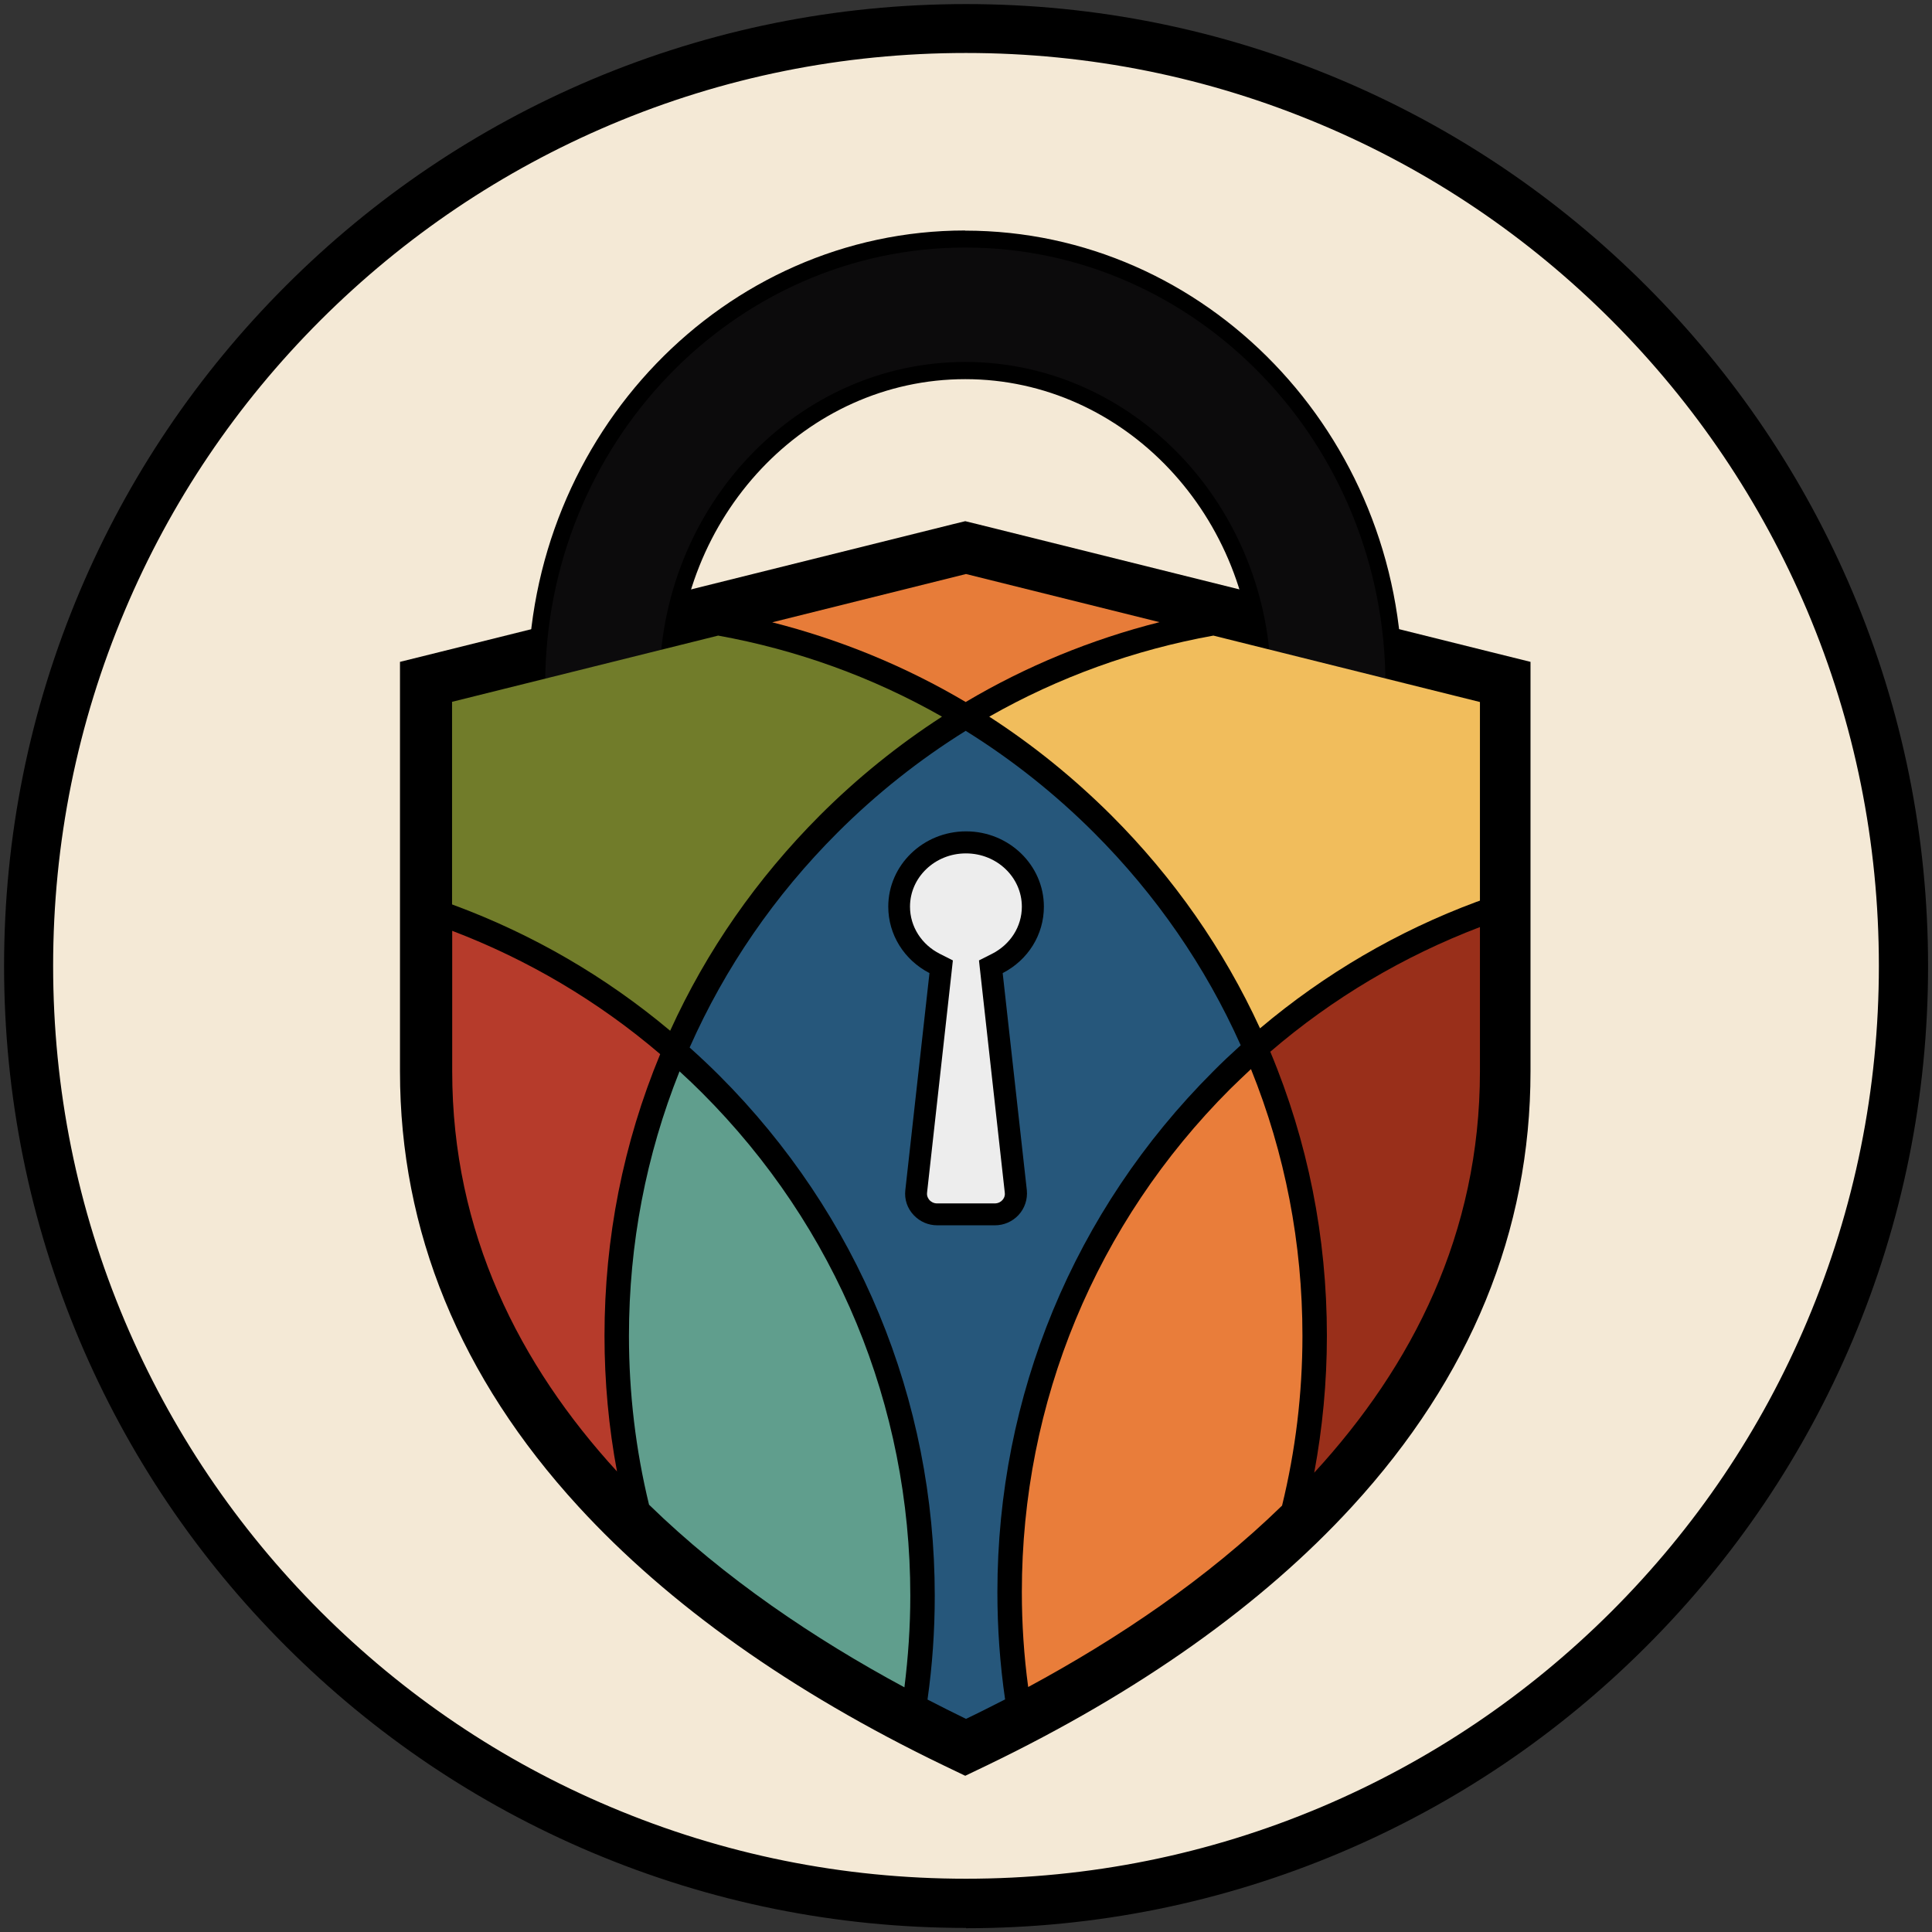<?xml version="1.0" encoding="UTF-8"?>
<svg id="Layer_1" xmlns="http://www.w3.org/2000/svg" version="1.1" viewBox="0 0 128 128">
  <rect x="0" y="0" width="128" height="128" fill="#333333" stroke="none"/>
  <!-- Generator: Adobe Illustrator 29.8.2, SVG Export Plug-In . SVG Version: 2.1.1 Build 3)  -->
  <defs>
    <style>
      .st0 {
        fill: #609e8d;
      }

      .st0, .st1, .st2, .st3, .st4, .st5, .st6, .st7, .st8, .st9 {
        fill-rule: evenodd;
      }

      .st1 {
        fill: #e77c39;
      }

      .st2 {
        fill: none;
        stroke: #000;
        stroke-miterlimit: 10;
        stroke-width: 42px;
      }

      .st10 {
        fill: #0c0b0c;
      }

      .st4 {
        fill: #b63b2b;
      }

      .st5 {
        fill: #992f1a;
      }

      .st6 {
        fill: #f1bd5c;
      }

      .st7 {
        fill: #26577b;
      }

      .st11 {
        fill: #ededed;
      }

      .st8 {
        fill: #e97d3a;
      }

      .st9 {
        fill: #717c2a;
      }

      .st12 {
        fill: #f4e9d6;
      }
    </style>
  </defs>
  <circle class="st12" cx="63.95" cy="64.72" r="61.87"/>
  <g>
    <path class="st3" d="M63.21,115.41c-9.86-4.76-17.81-10.4-23.64-16.75-7.55-8.23-11.38-17.54-11.38-27.67v-25.81l35.75-8.9,35.75,8.9v25.81c0,10.13-3.83,19.44-11.38,27.67-5.83,6.36-13.78,11.99-23.64,16.75l-.74.36-.74-.36Z"/>
    <path d="M63.95,38.03l34.05,8.48v24.48c0,21.39-17.79,35.04-34.05,42.89-16.26-7.85-34.05-21.5-34.05-42.89v-24.48l34.05-8.48M63.95,34.53l-.82.2-34.05,8.48-2.58.64v27.14c0,10.57,3.98,20.27,11.82,28.82,5.97,6.51,14.1,12.28,24.15,17.13l1.48.71,1.48-.71c10.05-4.85,18.18-10.62,24.15-17.13,7.85-8.56,11.82-18.25,11.82-28.82v-27.14l-2.58-.64-34.05-8.48-.82-.2h0Z"/>
  </g>
  <g>
    <path class="st10" d="M37.13,55.12c-1.05-3.13-1.58-6.41-1.58-9.75,0-16.29,12.74-29.53,28.4-29.53s28.4,13.25,28.4,29.53c0,2.97-.42,5.91-1.26,8.73l-.16.54-8.35-2.48.16-.54c.6-2.01.9-4.11.9-6.25,0-11.48-8.83-20.82-19.69-20.82s-19.69,9.34-19.69,20.82c0,2.39.38,4.74,1.13,6.97l.18.54-8.26,2.78-.18-.54Z"/>
    <path d="M63.95,16.4c15.35,0,27.84,12.99,27.84,28.97,0,2.92-.42,5.8-1.24,8.57l-7.26-2.16c.61-2.06.92-4.22.92-6.41,0-11.79-9.09-21.39-20.26-21.39s-20.26,9.6-20.26,21.39c0,2.46.39,4.86,1.16,7.15l-7.18,2.41c-1.03-3.07-1.55-6.29-1.55-9.56,0-15.97,12.49-28.97,27.84-28.97M63.95,15.27c-15.97,0-28.97,13.5-28.97,30.1,0,3.4.54,6.74,1.61,9.93l.36,1.08,1.08-.36,7.18-2.41,1.08-.36-.36-1.08c-.73-2.17-1.1-4.46-1.1-6.79,0-11.17,8.58-20.26,19.12-20.26s19.12,9.09,19.12,20.26c0,2.08-.3,4.13-.88,6.09l-.32,1.09,1.09.32,7.26,2.16,1.09.32.32-1.09c.85-2.87,1.28-5.86,1.28-8.89,0-16.6-13-30.1-28.97-30.1h0Z"/>
  </g>
  <path d="M64,127.73c-8.6,0-16.95-1.69-24.81-5.01-7.59-3.21-14.4-7.8-20.26-13.66-5.85-5.85-10.45-12.67-13.66-20.26C1.96,80.95.27,72.6.27,64s1.69-16.95,5.01-24.81c3.21-7.59,7.8-14.4,13.66-20.26,5.85-5.85,12.67-10.45,20.26-13.66C47.05,1.96,55.4.27,64,.27s16.95,1.69,24.81,5.01c7.59,3.21,14.4,7.8,20.26,13.66,5.85,5.85,10.45,12.67,13.66,20.26,3.32,7.86,5.01,16.2,5.01,24.81s-1.69,16.95-5.01,24.81c-3.21,7.59-7.8,14.4-13.66,20.26-5.85,5.85-12.67,10.45-20.26,13.66-7.86,3.32-16.2,5.01-24.81,5.01ZM64,3.51c-8.17,0-16.09,1.6-23.54,4.75-7.2,3.05-13.67,7.41-19.23,12.96-5.56,5.56-9.92,12.02-12.96,19.23-3.15,7.46-4.75,15.38-4.75,23.54s1.6,16.09,4.75,23.54c3.05,7.2,7.41,13.67,12.96,19.23,5.56,5.56,12.02,9.92,19.23,12.96,7.46,3.15,15.38,4.75,23.54,4.75s16.09-1.6,23.54-4.75c7.2-3.05,13.67-7.41,19.23-12.96,5.56-5.56,9.92-12.02,12.96-19.23,3.15-7.46,4.75-15.38,4.75-23.54s-1.6-16.09-4.75-23.54c-3.05-7.2-7.41-13.67-12.96-19.23-5.56-5.56-12.02-9.92-19.23-12.96-7.46-3.15-15.38-4.75-23.54-4.75Z"/>
  <g>
    <path class="st6" d="M73.63,54.02c4.13,4.13,7.44,8.87,9.85,14.11,4.29-3.62,9.12-6.44,14.34-8.38.08-.03.16-.06.23-.08v-13.16l-17.66-4.4c-5.22.94-10.25,2.75-14.85,5.37,2.91,1.88,5.62,4.08,8.09,6.54Z"/>
    <path class="st5" d="M87.91,88.5c0,3.08-.29,6.11-.84,9.07,6.51-7.08,10.98-15.86,10.98-26.58v-9.57c-5.04,1.92-9.75,4.7-13.89,8.26,2.49,5.95,3.75,12.28,3.75,18.82Z"/>
    <path class="st8" d="M82.88,70.83c-.47.44-.93.88-1.37,1.31-8.9,8.9-13.81,20.74-13.81,33.33,0,2.13.14,4.23.42,6.3,5.93-3.2,11.84-7.17,16.82-12.02.89-3.64,1.35-7.41,1.35-11.25,0-6.13-1.15-12.07-3.41-17.67Z"/>
    <path class="st7" d="M82.2,69.25c-2.34-5.23-5.61-9.97-9.72-14.08-2.57-2.57-5.43-4.84-8.5-6.75-3.07,1.91-5.93,4.18-8.5,6.75-4.15,4.15-7.44,8.93-9.79,14.23.69.62,1.35,1.24,1.96,1.85,9.21,9.21,14.28,21.46,14.28,34.48,0,2.32-.16,4.61-.48,6.87.85.44,1.71.87,2.55,1.28.86-.41,1.72-.85,2.59-1.29-.34-2.34-.51-4.71-.51-7.11,0-13.02,5.07-25.27,14.28-34.48.57-.58,1.19-1.16,1.84-1.75ZM65.34,63.94l-.67.36.08.78,1.26,12.3c.02.21-.07.35-.13.42-.06.07-.19.18-.39.18h-2.98c-.2,0-.33-.11-.39-.18-.06-.07-.15-.21-.13-.42l1.26-12.3.08-.78-.67-.36c-.96-.52-1.55-1.54-1.55-2.66,0-1.65,1.3-3,2.89-3s2.89,1.35,2.89,3c0,1.12-.59,2.14-1.55,2.66Z"/>
    <path class="st1" d="M63.98,46.51c4.01-2.38,8.33-4.15,12.84-5.29l-12.82-3.19-12.84,3.2c4.5,1.14,8.82,2.91,12.82,5.28Z"/>
    <path class="st4" d="M40.88,97.5c-.55-2.94-.83-5.95-.83-9,0-6.48,1.24-12.75,3.69-18.66-4.12-3.52-8.79-6.27-13.78-8.17v9.31c0,10.69,4.45,19.45,10.93,26.52Z"/>
    <path class="st0" d="M45.02,70.98c-2.22,5.56-3.35,11.45-3.35,17.52,0,3.82.45,7.57,1.33,11.19,5.01,4.88,10.96,8.89,16.92,12.1.25-2,.39-4.02.39-6.07,0-12.59-4.9-24.43-13.81-33.33-.47-.47-.96-.94-1.48-1.41Z"/>
    <path class="st9" d="M29.95,46.51v13.41c.05.02.11.04.16.06,5.2,1.93,10.01,4.72,14.29,8.31,2.41-5.3,5.75-10.09,9.92-14.27,2.46-2.46,5.18-4.66,8.09-6.54-4.6-2.62-9.62-4.43-14.83-5.37l-17.64,4.39Z"/>
  </g>
  <path class="st9" d="M40.19,50.63"/>
  <path class="st2" d="M87.99,49.76"/>
  <g>
    <path class="st11" d="M62.1,80.45c-.4,0-.76-.16-1.03-.44-.27-.29-.41-.68-.36-1.08l1.66-14.89-.4-.2c-1.47-.74-2.39-2.19-2.39-3.78,0-2.35,1.99-4.26,4.43-4.26s4.43,1.91,4.43,4.26c0,1.59-.92,3.04-2.39,3.78l-.4.2,1.66,14.89c.04.39-.09.79-.36,1.08-.27.28-.63.44-1.03.44h-3.81Z"/>
    <path d="M64,56.54c2.04,0,3.7,1.58,3.7,3.53,0,1.32-.76,2.51-1.99,3.13l-.85.43.1.91,1.61,14.48c.03.25-.09.42-.17.5-.07.08-.24.21-.5.21h-3.81c-.26,0-.42-.13-.5-.21-.07-.08-.2-.25-.17-.5l1.61-14.48.1-.91-.85-.43c-1.22-.61-1.99-1.81-1.99-3.13,0-1.95,1.66-3.53,3.7-3.53M64,55.08c-2.84,0-5.15,2.24-5.15,4.99,0,1.85,1.05,3.53,2.73,4.4l-1.6,14.38c-.07.61.13,1.21.56,1.66.41.43.96.67,1.56.67h3.81c.6,0,1.15-.24,1.56-.67.42-.45.62-1.05.56-1.66l-1.6-14.38c1.69-.87,2.73-2.55,2.73-4.4,0-2.75-2.31-4.99-5.15-4.99h0Z"/>
  </g>
</svg>